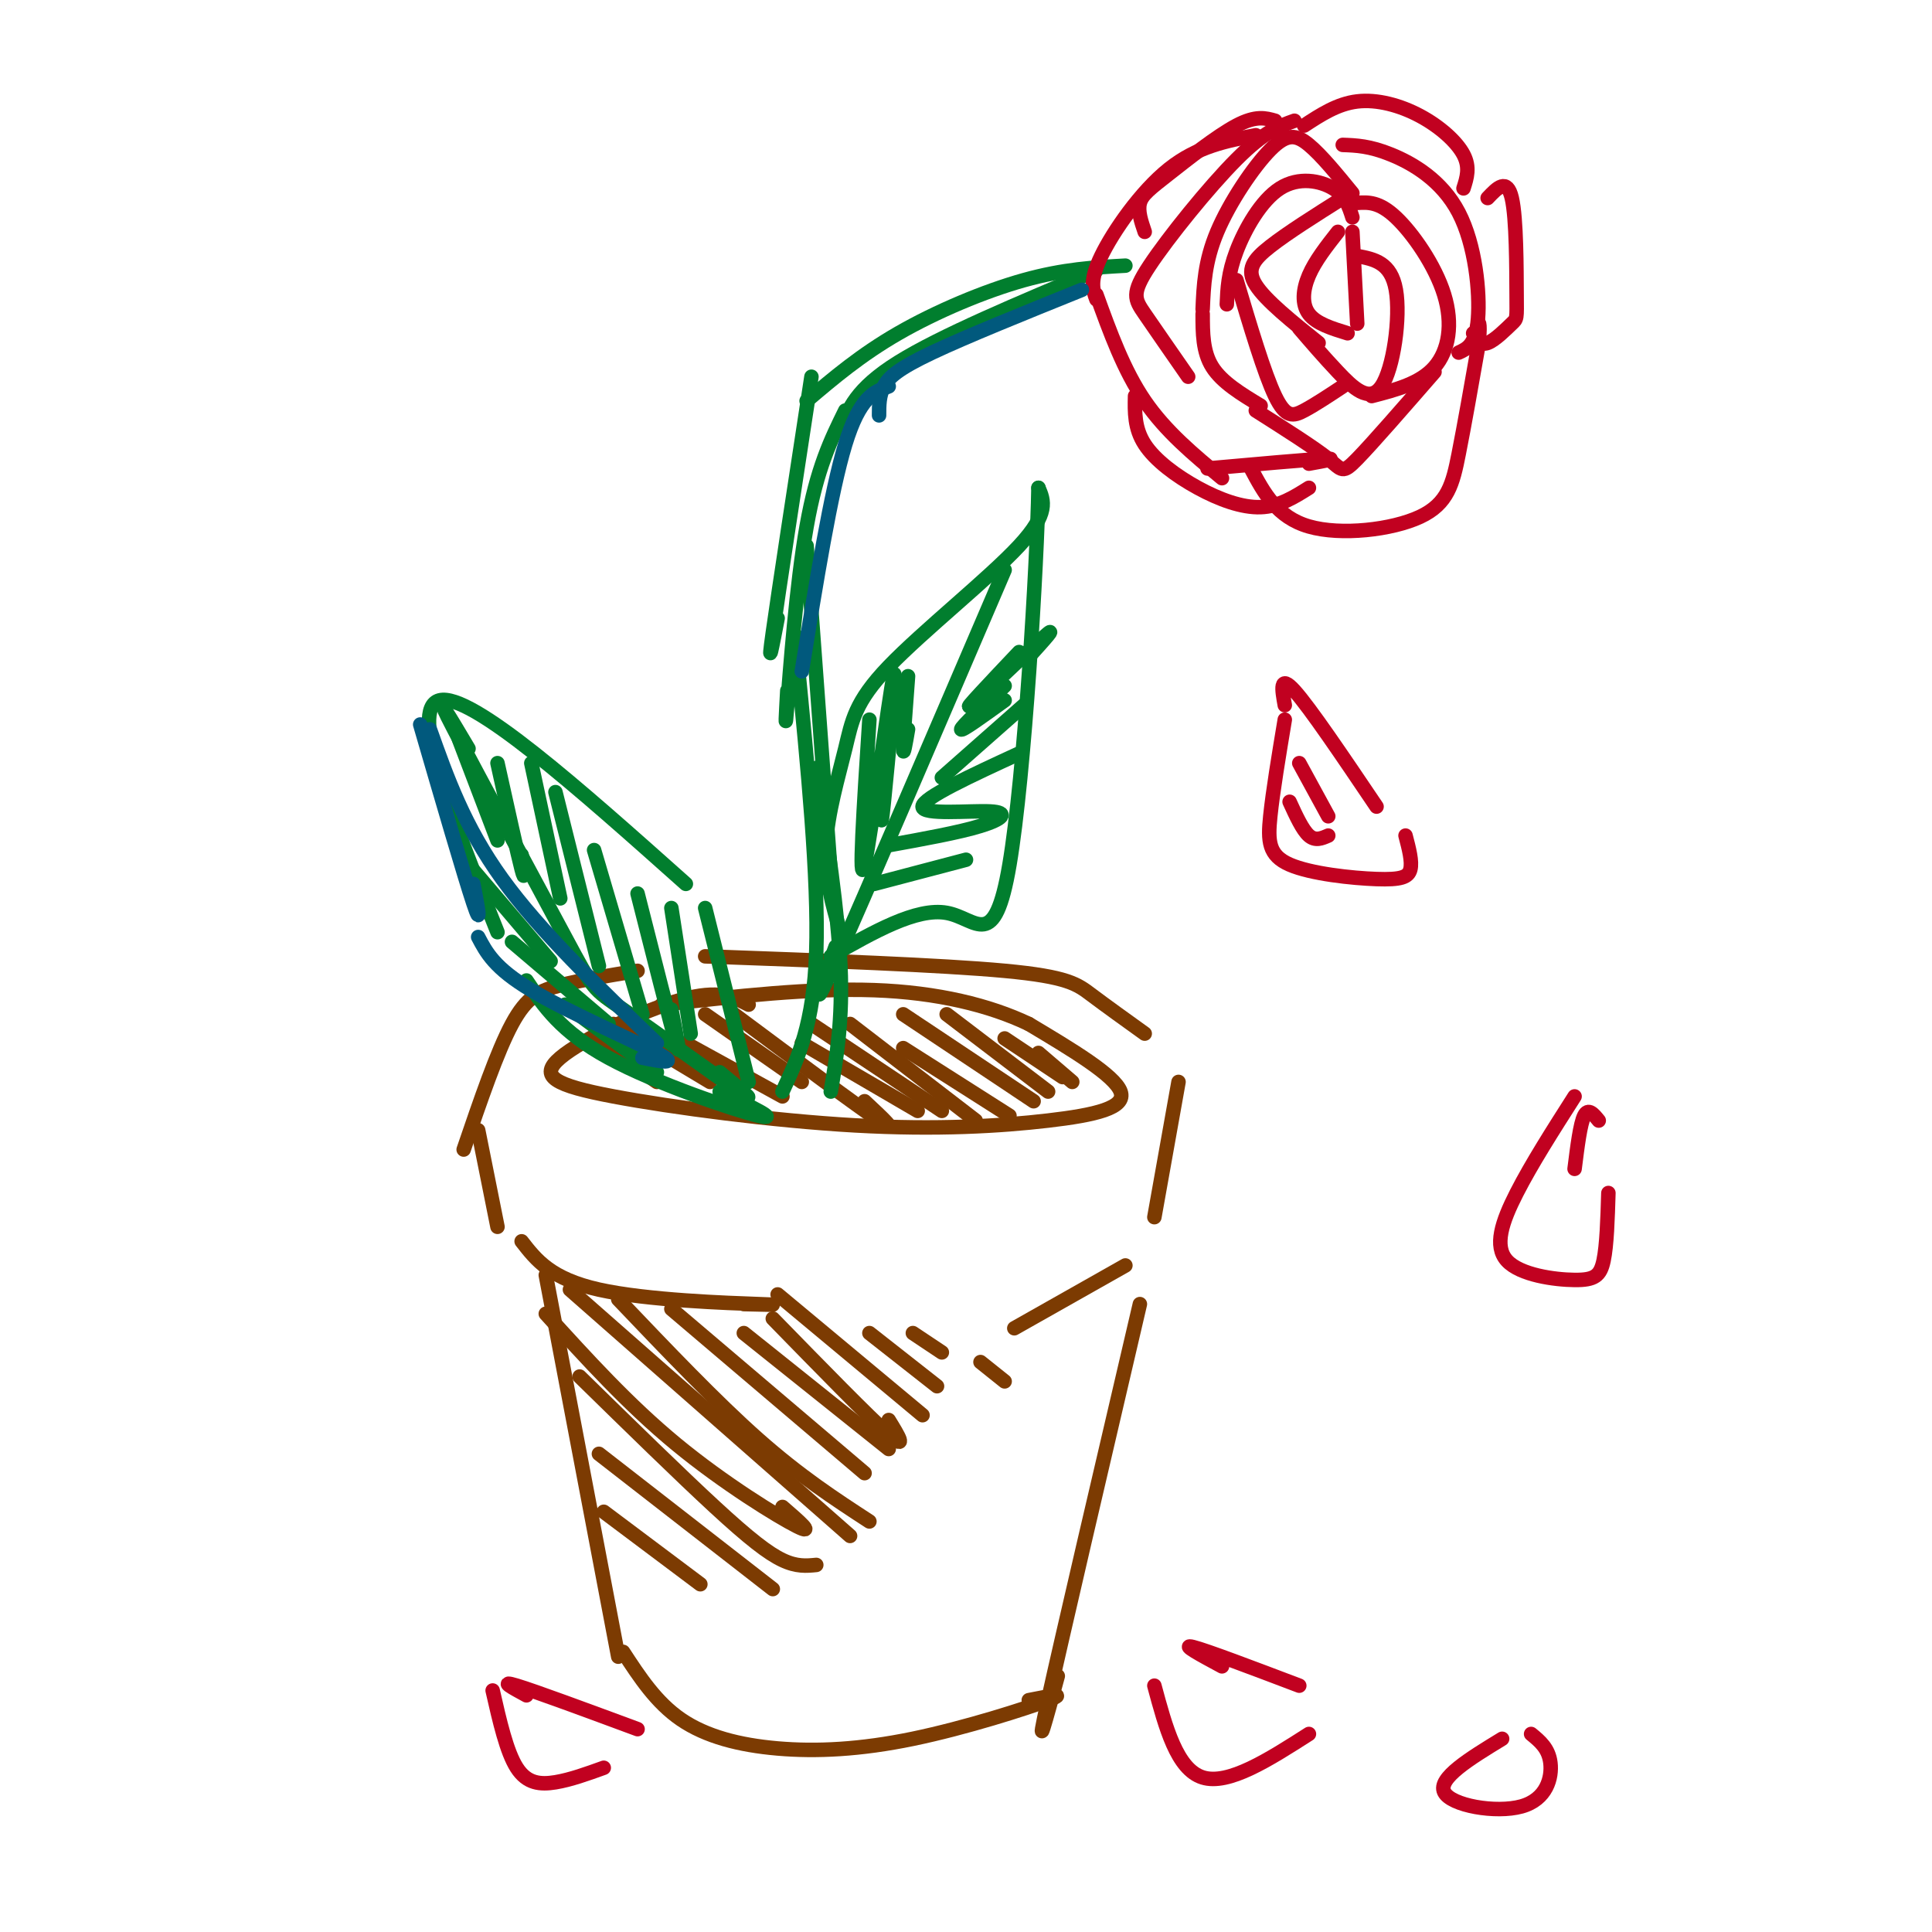 <svg viewBox='0 0 400 400' version='1.1' xmlns='http://www.w3.org/2000/svg' xmlns:xlink='http://www.w3.org/1999/xlink'><g fill='none' stroke='rgb(124,59,2)' stroke-width='3' stroke-linecap='round' stroke-linejoin='round'><path d='M155,208c-3.082,-1.588 -6.165,-3.176 -14,-1c-7.835,2.176 -20.424,8.116 -25,12c-4.576,3.884 -1.141,5.712 11,8c12.141,2.288 32.986,5.036 50,6c17.014,0.964 30.196,0.144 40,-1c9.804,-1.144 16.230,-2.613 15,-6c-1.230,-3.387 -10.115,-8.694 -19,-14'/><path d='M213,212c-8.111,-3.867 -18.889,-6.533 -32,-7c-13.111,-0.467 -28.556,1.267 -44,3'/><path d='M132,201c-5.867,0.956 -11.733,1.911 -16,3c-4.267,1.089 -6.933,2.311 -10,8c-3.067,5.689 -6.533,15.844 -10,26'/><path d='M99,234c0.000,0.000 4.000,20.000 4,20'/><path d='M108,257c3.022,3.889 6.044,7.778 16,10c9.956,2.222 26.844,2.778 33,3c6.156,0.222 1.578,0.111 -3,0'/><path d='M146,198c24.422,0.889 48.844,1.778 62,3c13.156,1.222 15.044,2.778 18,5c2.956,2.222 6.978,5.111 11,8'/><path d='M244,224c0.000,0.000 -5.000,28.000 -5,28'/><path d='M233,262c0.000,0.000 -23.000,13.000 -23,13'/><path d='M113,264c0.000,0.000 15.000,79.000 15,79'/><path d='M129,342c3.426,5.241 6.852,10.482 12,14c5.148,3.518 12.019,5.314 20,6c7.981,0.686 17.072,0.262 28,-2c10.928,-2.262 23.694,-6.360 28,-8c4.306,-1.640 0.153,-0.820 -4,0'/><path d='M236,270c-8.083,34.583 -16.167,69.167 -19,82c-2.833,12.833 -0.417,3.917 2,-5'/><path d='M125,313c0.000,0.000 20.000,15.000 20,15'/><path d='M124,301c0.000,0.000 36.000,28.000 36,28'/><path d='M120,285c10.422,10.200 20.844,20.400 28,27c7.156,6.600 11.044,9.600 14,11c2.956,1.400 4.978,1.200 7,1'/><path d='M113,272c8.556,9.422 17.111,18.844 27,27c9.889,8.156 21.111,15.044 25,17c3.889,1.956 0.444,-1.022 -3,-4'/><path d='M118,267c0.000,0.000 58.000,51.000 58,51'/><path d='M128,269c10.167,10.667 20.333,21.333 29,29c8.667,7.667 15.833,12.333 23,17'/><path d='M139,271c0.000,0.000 40.000,34.000 40,34'/><path d='M154,276c0.000,0.000 30.000,24.000 30,24'/><path d='M160,273c10.000,10.250 20.000,20.500 24,24c4.000,3.500 2.000,0.250 0,-3'/><path d='M161,268c0.000,0.000 30.000,25.000 30,25'/><path d='M180,276c0.000,0.000 14.000,11.000 14,11'/><path d='M189,276c0.000,0.000 6.000,4.000 6,4'/><path d='M203,282c0.000,0.000 5.000,4.000 5,4'/><path d='M123,215c0.000,0.000 13.000,9.000 13,9'/><path d='M127,212c0.000,0.000 20.000,12.000 20,12'/><path d='M142,216c0.000,0.000 20.000,11.000 20,11'/><path d='M146,210c0.000,0.000 20.000,14.000 20,14'/><path d='M152,210c12.750,9.500 25.500,19.000 30,22c4.500,3.000 0.750,-0.500 -3,-4'/><path d='M166,216c0.000,0.000 24.000,14.000 24,14'/><path d='M168,212c0.000,0.000 27.000,18.000 27,18'/><path d='M176,212c0.000,0.000 26.000,20.000 26,20'/><path d='M187,217c0.000,0.000 22.000,14.000 22,14'/><path d='M187,210c0.000,0.000 27.000,18.000 27,18'/><path d='M196,210c0.000,0.000 21.000,16.000 21,16'/><path d='M208,215c0.000,0.000 12.000,8.000 12,8'/><path d='M215,218c0.000,0.000 7.000,6.000 7,6'/></g>
<g fill='none' stroke='rgb(1,126,46)' stroke-width='3' stroke-linecap='round' stroke-linejoin='round'><path d='M155,224c0.000,0.000 -9.000,-36.000 -9,-36'/><path d='M142,183c-22.250,-19.833 -44.500,-39.667 -51,-38c-6.500,1.667 2.750,24.833 12,48'/><path d='M109,203c3.556,5.311 7.111,10.622 17,16c9.889,5.378 26.111,10.822 31,12c4.889,1.178 -1.556,-1.911 -8,-5'/><path d='M97,155c-3.707,-6.247 -7.413,-12.494 -3,-4c4.413,8.494 16.946,31.730 23,43c6.054,11.270 5.630,10.573 12,15c6.370,4.427 19.534,13.979 24,17c4.466,3.021 0.233,-0.490 -4,-4'/><path d='M110,158c0.000,0.000 6.000,28.000 6,28'/><path d='M115,164c0.000,0.000 9.000,36.000 9,36'/><path d='M123,176c0.000,0.000 10.000,34.000 10,34'/><path d='M132,185c3.417,13.500 6.833,27.000 8,31c1.167,4.000 0.083,-1.500 -1,-7'/><path d='M139,188c0.000,0.000 4.000,26.000 4,26'/><path d='M97,179c0.000,0.000 17.000,20.000 17,20'/><path d='M106,195c0.000,0.000 20.000,17.000 20,17'/><path d='M117,208c0.000,0.000 19.000,14.000 19,14'/><path d='M103,158c2.083,9.417 4.167,18.833 5,22c0.833,3.167 0.417,0.083 0,-3'/><path d='M95,153c0.000,0.000 8.000,21.000 8,21'/><path d='M162,226c3.250,-7.000 6.500,-14.000 7,-29c0.500,-15.000 -1.750,-38.000 -4,-61'/><path d='M165,136c-0.667,-9.667 -0.333,-3.333 0,3'/><path d='M167,113c0.000,0.000 5.000,68.000 5,68'/><path d='M169,159c2.250,14.917 4.500,29.833 5,41c0.500,11.167 -0.750,18.583 -2,26'/><path d='M161,128c-1.083,5.667 -2.167,11.333 -1,3c1.167,-8.333 4.583,-30.667 8,-53'/><path d='M167,83c5.600,-4.756 11.200,-9.511 19,-14c7.800,-4.489 17.800,-8.711 26,-11c8.200,-2.289 14.600,-2.644 21,-3'/><path d='M227,56c-16.083,6.750 -32.167,13.500 -41,19c-8.833,5.500 -10.417,9.750 -12,14'/><path d='M175,85c-2.933,5.956 -5.867,11.911 -8,24c-2.133,12.089 -3.467,30.311 -4,37c-0.533,6.689 -0.267,1.844 0,-3'/><path d='M174,193c-1.657,-5.678 -3.314,-11.356 -3,-18c0.314,-6.644 2.600,-14.255 4,-20c1.400,-5.745 1.915,-9.624 9,-17c7.085,-7.376 20.738,-18.250 27,-25c6.262,-6.750 5.131,-9.375 4,-12'/><path d='M215,101c-0.250,15.298 -2.875,59.542 -6,78c-3.125,18.458 -6.750,11.131 -13,10c-6.250,-1.131 -15.125,3.935 -24,9'/><path d='M208,118c-14.583,34.000 -29.167,68.000 -35,81c-5.833,13.000 -2.917,5.000 0,-3'/><path d='M180,149c-1.161,17.887 -2.321,35.774 -1,30c1.321,-5.774 5.125,-35.208 6,-39c0.875,-3.792 -1.179,18.060 -2,26c-0.821,7.940 -0.411,1.970 0,-4'/><path d='M188,140c-0.500,6.583 -1.000,13.167 -1,15c0.000,1.833 0.500,-1.083 1,-4'/><path d='M181,183c0.000,0.000 19.000,-5.000 19,-5'/><path d='M184,175c7.268,-1.315 14.536,-2.631 19,-4c4.464,-1.369 6.125,-2.792 2,-3c-4.125,-0.208 -14.036,0.798 -14,-1c0.036,-1.798 10.018,-6.399 20,-11'/><path d='M195,161c0.000,0.000 17.000,-15.000 17,-15'/><path d='M208,145c-4.500,3.250 -9.000,6.500 -9,6c0.000,-0.500 4.500,-4.750 9,-9'/><path d='M213,136c3.156,-3.489 6.311,-6.978 3,-4c-3.311,2.978 -13.089,12.422 -15,14c-1.911,1.578 4.044,-4.711 10,-11'/></g>
<g fill='none' stroke='rgb(193,1,32)' stroke-width='3' stroke-linecap='round' stroke-linejoin='round'><path d='M277,48c-2.356,3.000 -4.711,6.000 -6,9c-1.289,3.000 -1.511,6.000 0,8c1.511,2.000 4.756,3.000 8,4'/><path d='M280,48c0.000,0.000 1.000,19.000 1,19'/><path d='M278,41c-5.711,3.600 -11.422,7.200 -15,10c-3.578,2.800 -5.022,4.800 -3,8c2.022,3.200 7.511,7.600 13,12'/><path d='M269,68c2.500,2.911 5.000,5.821 8,9c3.000,3.179 6.500,6.625 9,3c2.500,-3.625 4.000,-14.321 3,-20c-1.000,-5.679 -4.500,-6.339 -8,-7'/><path d='M280,45c-0.702,-2.214 -1.405,-4.429 -4,-6c-2.595,-1.571 -7.083,-2.500 -11,0c-3.917,2.500 -7.262,8.429 -9,13c-1.738,4.571 -1.869,7.786 -2,11'/><path d='M256,58c2.889,9.689 5.778,19.378 8,24c2.222,4.622 3.778,4.178 6,3c2.222,-1.178 5.111,-3.089 8,-5'/><path d='M284,82c5.018,-1.298 10.036,-2.595 13,-6c2.964,-3.405 3.875,-8.917 2,-15c-1.875,-6.083 -6.536,-12.738 -10,-16c-3.464,-3.262 -5.732,-3.131 -8,-3'/><path d='M280,40c-3.208,-3.929 -6.417,-7.857 -9,-10c-2.583,-2.143 -4.542,-2.500 -8,1c-3.458,3.500 -8.417,10.857 -11,17c-2.583,6.143 -2.792,11.071 -3,16'/><path d='M249,65c0.000,3.917 0.000,7.833 2,11c2.000,3.167 6.000,5.583 10,8'/><path d='M260,85c6.022,3.822 12.044,7.644 15,10c2.956,2.356 2.844,3.244 6,0c3.156,-3.244 9.578,-10.622 16,-18'/><path d='M302,73c1.786,-0.815 3.571,-1.631 4,-7c0.429,-5.369 -0.500,-15.292 -4,-22c-3.500,-6.708 -9.571,-10.202 -14,-12c-4.429,-1.798 -7.214,-1.899 -10,-2'/><path d='M268,25c-3.119,1.113 -6.238,2.226 -12,8c-5.762,5.774 -14.167,16.208 -18,22c-3.833,5.792 -3.095,6.940 -1,10c2.095,3.060 5.548,8.030 9,13'/><path d='M260,28c-6.067,1.156 -12.133,2.311 -18,7c-5.867,4.689 -11.533,12.911 -14,18c-2.467,5.089 -1.733,7.044 -1,9'/><path d='M227,61c2.833,7.833 5.667,15.667 10,22c4.333,6.333 10.167,11.167 16,16'/><path d='M250,97c10.250,-0.917 20.500,-1.833 24,-2c3.500,-0.167 0.250,0.417 -3,1'/><path d='M259,97c2.685,5.042 5.369,10.083 12,12c6.631,1.917 17.208,0.708 23,-2c5.792,-2.708 6.798,-6.917 8,-13c1.202,-6.083 2.601,-14.042 4,-22'/><path d='M306,72c0.622,-4.756 0.178,-5.644 0,-5c-0.178,0.644 -0.089,2.822 0,5'/><path d='M305,69c0.732,1.276 1.464,2.552 3,2c1.536,-0.552 3.876,-2.931 5,-4c1.124,-1.069 1.033,-0.826 1,-6c-0.033,-5.174 -0.010,-15.764 -1,-20c-0.990,-4.236 -2.995,-2.118 -5,0'/><path d='M303,39c0.696,-2.173 1.393,-4.345 0,-7c-1.393,-2.655 -4.875,-5.792 -9,-8c-4.125,-2.208 -8.893,-3.488 -13,-3c-4.107,0.488 -7.554,2.744 -11,5'/><path d='M264,25c-1.982,-0.565 -3.964,-1.131 -8,1c-4.036,2.131 -10.125,6.958 -14,10c-3.875,3.042 -5.536,4.298 -6,6c-0.464,1.702 0.268,3.851 1,6'/><path d='M235,82c-0.071,3.351 -0.143,6.702 2,10c2.143,3.298 6.500,6.542 11,9c4.500,2.458 9.143,4.131 13,4c3.857,-0.131 6.929,-2.065 10,-4'/><path d='M266,149c-1.233,7.416 -2.466,14.833 -3,20c-0.534,5.167 -0.370,8.086 4,10c4.370,1.914 12.946,2.823 18,3c5.054,0.177 6.587,-0.378 7,-2c0.413,-1.622 -0.293,-4.311 -1,-7'/><path d='M285,167c-6.917,-10.250 -13.833,-20.500 -17,-24c-3.167,-3.500 -2.583,-0.250 -2,3'/><path d='M267,166c1.333,2.917 2.667,5.833 4,7c1.333,1.167 2.667,0.583 4,0'/><path d='M269,158c0.000,0.000 6.000,11.000 6,11'/><path d='M326,227c-4.467,6.998 -8.935,13.997 -12,20c-3.065,6.003 -4.729,11.011 -2,14c2.729,2.989 9.850,3.959 14,4c4.150,0.041 5.329,-0.845 6,-4c0.671,-3.155 0.836,-8.577 1,-14'/><path d='M331,232c-1.083,-1.333 -2.167,-2.667 -3,-1c-0.833,1.667 -1.417,6.333 -2,11'/><path d='M239,349c2.333,8.667 4.667,17.333 10,19c5.333,1.667 13.667,-3.667 22,-9'/><path d='M269,349c-9.667,-3.667 -19.333,-7.333 -22,-8c-2.667,-0.667 1.667,1.667 6,4'/><path d='M311,360c-6.679,4.077 -13.357,8.155 -12,11c1.357,2.845 10.750,4.458 16,3c5.250,-1.458 6.357,-5.988 6,-9c-0.357,-3.012 -2.179,-4.506 -4,-6'/><path d='M102,350c1.444,6.356 2.889,12.711 5,16c2.111,3.289 4.889,3.511 8,3c3.111,-0.511 6.556,-1.756 10,-3'/><path d='M132,358c-10.583,-3.917 -21.167,-7.833 -25,-9c-3.833,-1.167 -0.917,0.417 2,2'/></g>
<g fill='none' stroke='rgb(1,89,125)' stroke-width='3' stroke-linecap='round' stroke-linejoin='round'><path d='M87,150c4.583,15.750 9.167,31.500 11,37c1.833,5.500 0.917,0.750 0,-4'/><path d='M99,194c1.689,3.222 3.378,6.444 11,11c7.622,4.556 21.178,10.444 26,13c4.822,2.556 0.911,1.778 -3,1'/><path d='M89,151c3.583,10.083 7.167,20.167 15,31c7.833,10.833 19.917,22.417 32,34'/><path d='M224,60c-12.000,4.844 -24.000,9.689 -31,13c-7.000,3.311 -9.000,5.089 -10,7c-1.000,1.911 -1.000,3.956 -1,6'/><path d='M184,80c-3.000,1.083 -6.000,2.167 -9,12c-3.000,9.833 -6.000,28.417 -9,47'/></g>
</svg>
